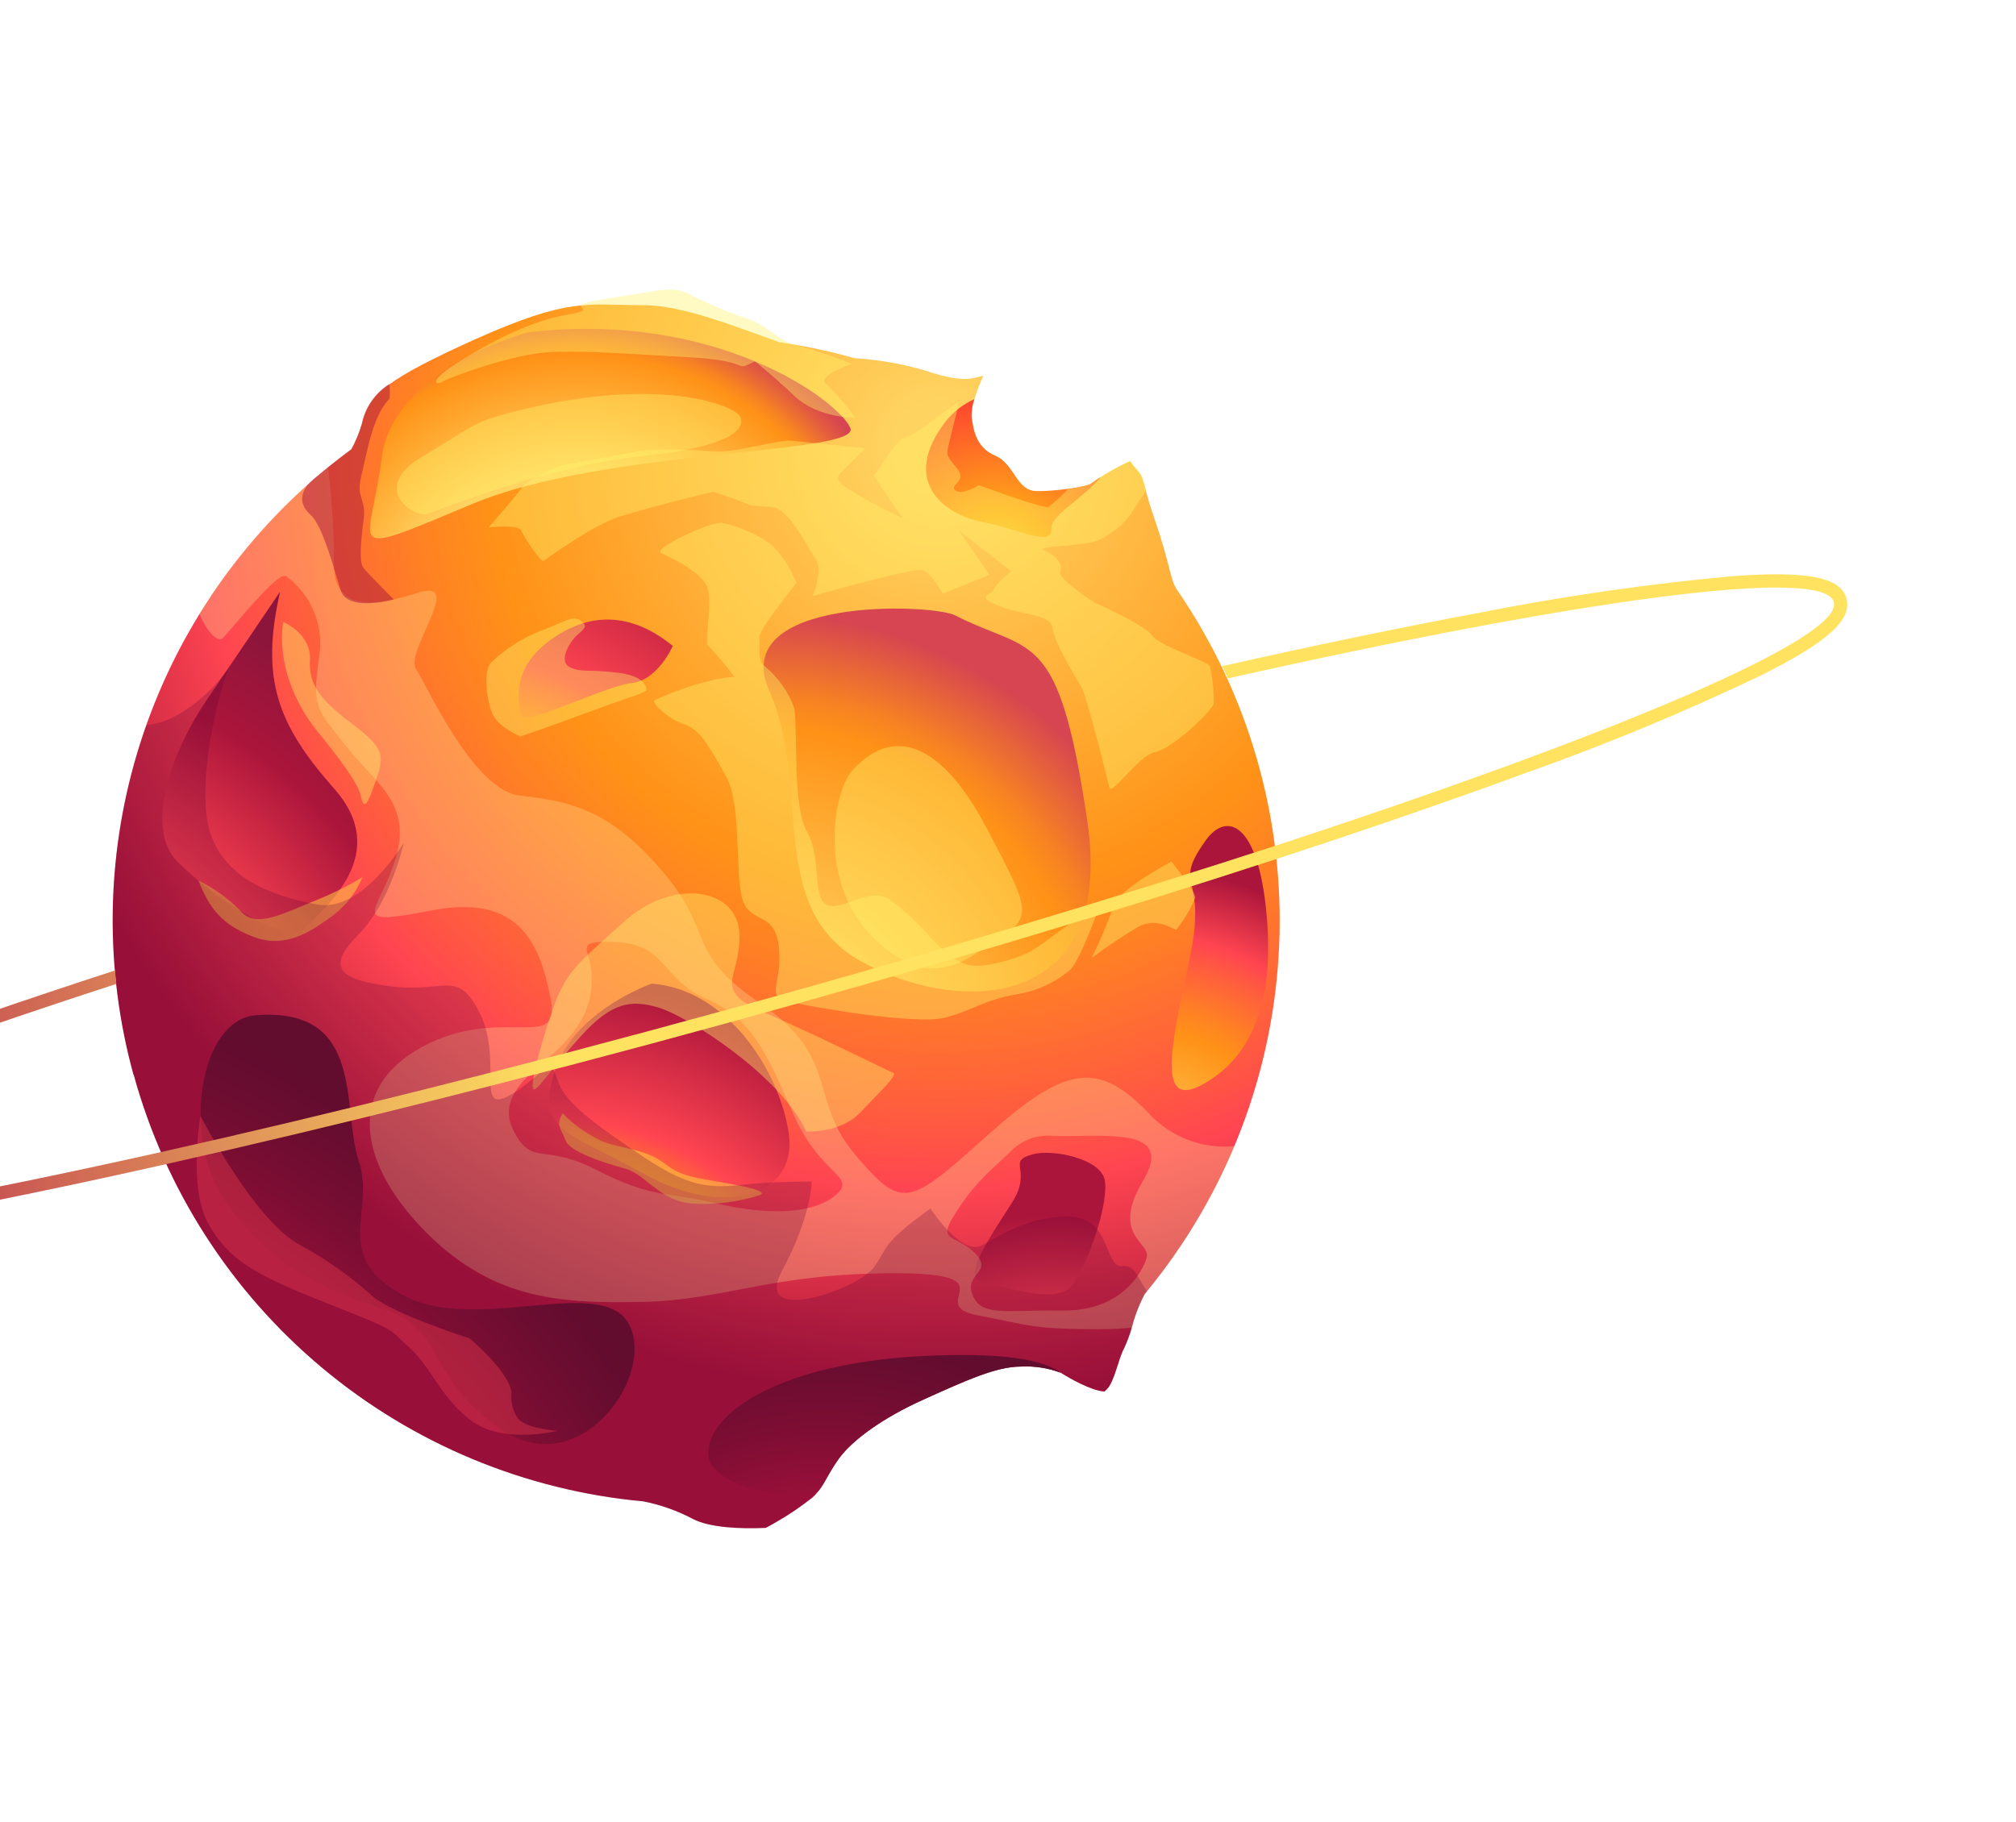 <svg width="250" height="226" viewBox="0 0 250 226" fill="none" xmlns="http://www.w3.org/2000/svg">
<path d="M16.584 133.318C20.49 147.518 28.632 160.19 39.924 169.643C51.217 179.097 65.123 184.883 79.789 186.23C81.93 186.653 83.998 187.388 85.927 188.411C88.072 189.513 91.86 189.651 94.961 189.516C95.476 189.245 95.949 188.976 96.354 188.736C97.836 187.888 99.252 186.929 100.59 185.869C100.923 185.577 101.23 185.256 101.505 184.91C102.315 183.959 103.064 182.007 104.52 180.289C105.976 178.571 109.179 175.998 114.535 173.582C119.892 171.167 123.57 169.503 126.569 169.503C128.268 169.415 129.967 169.677 131.559 170.274L131.628 170.33C131.668 170.343 131.704 170.366 131.733 170.397C132.493 170.863 135.267 172.5 136.956 172.604L137.231 172.357C138.2 171.437 138.702 168.471 139.395 167.252C139.775 166.434 140.09 165.588 140.339 164.721C140.706 163.266 141.243 161.86 141.94 160.531L142.235 160.161C152.23 147.987 157.986 132.887 158.631 117.149C159.276 101.411 154.775 85.891 145.811 72.939L145.786 72.849C145.19 72.006 144.965 69.55 143.186 64.404C142.616 62.761 142.308 61.678 142.104 60.899C141.655 59.265 141.72 59.033 140.628 57.866C140.445 57.661 140.289 57.434 140.163 57.19C138.892 57.765 137.665 58.432 136.491 59.185C135.763 59.653 135.329 59.987 135.221 60.059C134.334 60.397 133.403 60.606 132.456 60.68C131.148 60.867 129.829 60.965 128.508 60.972C126 60.891 125.832 57.551 123.408 56.525C120.983 55.499 120.684 53.203 120.491 51.682C120.47 50.942 120.587 50.205 120.836 49.508C121.142 48.513 121.511 47.539 121.941 46.591C120.287 47.045 119.206 47.439 114.684 45.95C111.842 45.119 108.917 44.608 105.962 44.427C102.896 43.56 99.775 42.897 96.621 42.442C91.302 40.551 84.648 37.859 79.837 37.854C72.647 37.848 70.673 36.827 58.873 42.106C53.469 44.545 50.258 46.231 48.287 47.673C47.413 48.224 46.659 48.947 46.072 49.797C45.484 50.647 45.075 51.607 44.869 52.62C44.549 53.7 44.118 54.745 43.583 55.737C42.595 56.469 41.623 57.218 40.676 57.982L38.93 59.426C38.883 59.484 38.828 59.535 38.768 59.578L38.562 59.763C28.375 68.731 20.91 80.379 17.019 93.381C13.127 106.383 12.964 120.216 16.549 133.306L16.584 133.318Z" fill="url(#paint0_radial_115_1577)"/>
<path d="M118.452 76.337C128.018 81.207 131.238 77.643 134.827 101.768C138.417 125.892 118.355 125.826 106.634 119.16C94.913 112.494 100.67 97.466 95.407 85.725C90.144 73.985 115.535 74.847 118.452 76.337Z" fill="url(#paint1_radial_115_1577)"/>
<path d="M83.43 80.116C79.289 76.745 74.206 75.324 68.666 79.097C63.125 82.87 64.42 87.035 64.534 88.696C64.648 90.358 75.01 85.067 78.302 84.729C81.595 84.392 83.43 80.116 83.43 80.116Z" fill="url(#paint2_radial_115_1577)"/>
<path d="M65.558 41.212C88.968 38.494 104.009 49.754 105.447 53.076C106.885 56.398 75.07 55.588 58.539 62.521C42.008 69.455 45.889 68.141 47.335 56.838C48.781 45.535 65.558 41.212 65.558 41.212Z" fill="url(#paint3_radial_115_1577)"/>
<path d="M80.826 122.012C90.064 122.686 96.612 132.67 97.807 140.526C99.003 148.382 89.764 151.093 80.027 145.682C70.29 140.27 66.404 140.396 68.8 132.86C71.195 125.323 80.826 122.012 80.826 122.012Z" fill="url(#paint4_radial_115_1577)"/>
<path d="M100.593 185.88C100.93 185.588 101.239 185.266 101.518 184.919C102.328 183.968 103.067 182.019 104.533 180.298C105.999 178.577 109.192 176.007 114.549 173.592C119.905 171.176 123.583 169.512 126.583 169.512C128.281 169.421 129.98 169.684 131.573 170.283L131.651 170.336C129.65 168.862 125.598 167.801 115.887 168.135C96.787 168.8 87.428 175.401 87.846 180.546C88.147 183.785 94.673 185.505 100.593 185.88Z" fill="url(#paint5_radial_115_1577)"/>
<path d="M128.034 143.186C130.544 142.496 136.456 143.699 136.997 146.368C137.537 149.037 135.075 156.485 133.053 159.301C131.031 162.117 124.507 159.39 121.799 159.009C119.091 158.629 122.925 153.247 125.516 149.149C128.107 145.052 124.717 144.098 128.034 143.186Z" fill="url(#paint6_radial_115_1577)"/>
<path d="M34.741 73.381C32.267 84.217 34.38 89.839 41.471 97.863C48.562 105.888 40.403 112.448 37.914 115.007C35.425 117.566 25.858 110.822 21.935 106.801C18.012 102.78 21.083 93.494 25.666 86.782L34.741 73.381Z" fill="url(#paint7_radial_115_1577)"/>
<path d="M31.747 125.926C45.388 124.887 42.323 137.546 44.471 143.918C46.619 150.291 40.965 155.831 50.067 160.689C59.169 165.546 74.947 157.898 78.078 164.419C81.21 170.939 71.782 183.837 62.231 177.346C52.679 170.855 55.432 164.891 47.388 162.325C39.344 159.758 32.823 156.377 27.703 148.625C22.583 140.873 24.728 126.463 31.747 125.926Z" fill="url(#paint8_radial_115_1577)"/>
<path d="M149.496 104.27C145.175 110.375 149.948 107.981 147.439 119.351C144.93 130.722 143.636 137.666 149.319 134.411C155.002 131.156 158.113 124.666 157.054 113.291C155.994 101.916 152.075 100.636 149.496 104.27Z" fill="url(#paint9_radial_115_1577)"/>
<path d="M121.691 64.711C126.472 65.657 130.485 67.94 130.381 65.536C130.314 63.851 134.512 61.701 136.527 59.133C135.809 59.598 135.365 59.934 135.257 60.007C134.824 60.34 131.101 60.946 128.555 60.918C126.008 60.889 125.83 57.553 123.405 56.527C120.98 55.501 120.681 53.205 120.488 51.683C120.473 50.944 120.589 50.208 120.833 49.51C119.455 50.126 118.243 51.061 117.298 52.239C111.623 59.573 116.918 63.752 121.691 64.711Z" fill="url(#paint10_radial_115_1577)"/>
<path opacity="0.4" d="M91.06 83.942C86.86 84.25 81.553 86.652 81.149 86.859C80.746 87.066 82.724 89.158 84.789 89.811C86.854 90.465 88.046 92.773 90.069 96.352C92.092 99.931 91.03 109.436 92.233 112.019C93.436 114.602 96.187 113.075 96.605 117.673C97.023 122.272 94.737 123.543 97.949 124.278C101.162 125.013 113.591 127.124 117.108 126.242C120.626 125.361 121.872 124.086 125.955 123.35C128.414 122.989 130.726 121.954 132.631 120.357C133.799 119.501 136.368 112.399 136.368 112.399C136.368 112.399 133.146 114.356 132.566 114.665C131.987 114.974 128.763 117.586 127.347 118.243C125.931 118.9 122.049 120.17 120.031 119.686C118.012 119.202 115.447 116.34 115.447 116.34C113.917 114.548 112.181 112.943 110.276 111.558C107.751 109.896 104.24 113.218 102.459 112.197C100.679 111.176 101.925 106.355 100.053 103.131C98.181 99.907 99.006 89.738 98.453 87.726C97.698 85.706 96.416 83.924 94.742 82.565C93.875 82.022 94.337 79.923 94.186 79.022C94.034 78.121 98.768 72.309 98.768 72.309C98.137 70.714 97.225 69.245 96.076 67.972C94.393 66.292 91.01 65.133 89.576 64.863C88.141 64.593 80.967 68.076 81.948 68.567C82.93 69.057 87.217 70.975 87.781 73.027C88.345 75.078 87.298 79.844 87.849 80.132C89.009 81.324 90.082 82.597 91.06 83.942Z" fill="#FFF46B"/>
<path opacity="0.4" d="M60.581 65.431C60.581 65.431 64.312 64.973 64.642 65.825C64.973 66.677 67.122 69.739 67.369 69.586C67.616 69.432 73.621 65.049 76.923 64.045C80.225 63.041 87.959 61.011 88.523 61.038C90.08 61.511 91.612 62.063 93.113 62.691L96.106 62.939C98.199 63.735 100.216 67.991 101.162 69.37C102.109 70.748 100.77 73.945 100.77 73.945C100.77 73.945 113.443 70.279 114.511 70.735C115.579 71.191 116.907 73.644 116.907 73.644L122.691 71.304L118.94 65.843L125.392 70.84C125.392 70.84 123.251 72.639 123.206 73.176C123.161 73.713 120.666 73.874 123.843 75.144C127.021 76.413 130.306 76.088 130.553 78.002C130.801 79.916 133.605 84.309 134.176 85.373C134.747 86.437 137.278 96.305 137.541 97.614C137.805 98.924 141.124 93.694 143.252 93.291C145.38 92.888 150.399 88.112 150.507 87.258C150.54 85.709 150.385 84.161 150.043 82.65C149.77 82.007 143.811 80.164 142.875 78.825C141.939 77.486 135.748 74.763 135.748 74.763C135.748 74.763 131.057 71.768 131.473 70.903C131.889 70.039 130.926 68.912 129.535 68.297C128.145 67.683 133.857 67.806 136.038 67.088C137.968 66.255 139.594 64.847 140.693 63.055C140.782 62.795 141.453 61.925 142.14 60.836C141.691 59.203 141.755 58.971 140.663 57.803C140.474 57.603 140.314 57.376 140.189 57.13C138.918 57.705 137.691 58.372 136.516 59.126C135.798 59.591 135.355 59.927 135.246 60C134.362 60.337 133.435 60.545 132.491 60.618C131.722 61.433 130.897 62.193 130.021 62.893C129.438 63.15 121.382 60.19 121.382 60.19C121.382 60.19 119.213 61.536 118.445 60.805C117.676 60.073 120.055 59.805 118.626 58.034C117.196 56.263 117.357 56.497 117.779 54.603C118.201 52.709 119.007 50.184 118.676 50.071C118.345 49.959 113.082 54.351 112.134 54.333C111.186 54.315 108.698 58.942 108.414 58.923C108.131 58.905 111.947 64.251 111.947 64.251C110.007 63.375 108.115 62.397 106.277 61.321C105.658 60.742 102.966 59.875 104.301 58.576L107.339 55.598C107.339 55.598 99.623 54.805 98.063 54.666C96.504 54.527 91.314 56.147 88.787 55.995C86.26 55.844 81.519 55.551 79.368 55.949C77.217 56.347 71.487 57.366 70.188 57.627C68.888 57.887 65.35 59.514 64.757 60.437C64.165 61.361 60.581 65.431 60.581 65.431Z" fill="#FFF46B"/>
<path opacity="0.4" d="M145.252 106.871C145.984 107.741 148.277 110.667 148.218 111.348C147.627 112.769 146.839 114.1 145.877 115.302C145.637 115.443 143.549 113.617 141.091 115C139.113 116.178 137.198 117.459 135.354 118.837C136.41 116.745 137.323 114.583 138.085 112.366C138.603 110.391 145.252 106.871 145.252 106.871Z" fill="#FFF46B"/>
<path opacity="0.4" d="M63.813 51.043C81.748 46.488 91.119 50.297 91.775 51.67C92.431 53.043 91.242 55.341 79.582 56.575C67.923 57.809 54.566 63.195 52.976 63.761C51.385 64.327 45.806 60.557 52.24 56.721C58.674 52.885 58.417 52.419 63.813 51.043Z" fill="#FFF46B"/>
<path opacity="0.4" d="M80.152 85.644C79.529 86.105 77.427 86.683 72.478 88.515C67.529 90.347 64.518 91.357 64.518 91.357C64.518 91.357 61.956 90.261 61.164 88.743C60.372 87.226 59.796 83.067 61.021 82.066C62.719 80.468 64.698 79.198 66.858 78.319C69.517 77.394 70.979 76.243 71.917 76.927C72.856 77.612 72.653 77.85 71.663 78.69C70.672 79.53 69.186 81.996 70.632 82.734C72.077 83.472 72.84 82.973 76.655 83.445C80.47 83.918 80.152 85.644 80.152 85.644Z" fill="#FFF46B"/>
<path opacity="0.3" d="M40.676 57.983C41.152 61.843 41.401 65.727 41.42 69.616C41.231 75.592 45.844 75.46 51.806 73.531C57.768 71.603 50.144 80.813 51.591 82.997C53.038 85.181 58.687 98.015 64.474 98.685C70.261 99.354 75.457 100.176 82.15 108.074C88.842 115.972 84.723 117.94 94.443 124.578C104.163 131.215 100.229 136.389 106.067 143.247C111.906 150.105 112.611 149.633 122.352 140.913C132.093 132.193 136.121 131.493 142.442 138.079C143.781 139.544 145.443 140.677 147.297 141.385C149.151 142.094 151.145 142.359 153.12 142.161C150.334 148.79 146.581 154.969 141.984 160.499C141.28 161.826 140.739 163.234 140.373 164.691C139.325 164.776 137.959 164.873 136.14 164.88C128.062 164.84 128.101 164.476 121.247 163.157C114.392 161.838 125.72 157.878 110.65 157.928C95.58 157.979 89.697 161.288 79.746 161.485C69.794 161.682 61.396 161.334 53.017 153.031C44.639 144.729 42.59 135.093 52.422 129.82C62.252 124.546 69.593 130.713 68.281 123.874C66.969 117.036 64.406 110.831 53.551 112.925C42.697 115.02 47.035 113.303 49.089 106.396C51.143 99.489 46.367 97.042 42.853 92.48C39.339 87.918 38.642 87.917 39.568 81.545C39.89 79.657 39.681 77.717 38.964 75.941C38.247 74.165 37.05 72.623 35.507 71.488C34.59 70.605 28.634 78.166 27.629 79.15C27.031 79.742 25.66 78.416 24.724 76.102C28.993 69.215 34.385 63.09 40.676 57.983ZM120.86 155.4C123.318 157.831 119.486 157.92 120.609 160.643C121.733 163.366 124.591 162.463 131.763 162.559C138.935 162.655 141.602 157.979 142.191 156.028C142.78 154.077 137.685 153.314 141.719 146.516C145.753 139.719 137.328 141.028 130.674 140.907C129.668 140.794 128.649 140.919 127.701 141.273C126.752 141.627 125.9 142.199 125.214 142.944C123.148 144.979 121.309 146.16 118.645 150.224C115.98 154.288 118.403 152.969 120.86 155.4ZM63.626 140.141C65.991 144.848 67.252 141.641 74.032 145.144C80.812 148.647 82.76 147.822 88.801 149.258C94.841 150.694 100.58 150.723 103.539 148.313C106.498 145.904 101.738 145.894 98.415 138.248C95.092 130.602 93.146 126.252 87.609 123.917C82.071 121.583 82.701 117.093 76.357 116.855C70.945 116.65 73.195 117.627 73.362 120.688C73.528 123.749 72.763 126.306 70.005 129.325C67.246 132.344 61.29 135.384 63.626 140.141Z" fill="#FFE69F"/>
<path opacity="0.5" d="M69.77 138.1C68.865 139.602 69.618 139.963 70.116 141.422C70.613 142.882 74.918 144.238 77.513 144.949C80.108 145.66 81.856 149.058 85.959 149.291C88.76 149.453 91.568 149.095 94.239 148.235C94.822 147.979 94.615 147.575 90.264 146.789C85.912 146.004 84.594 146.002 82.329 144.268C80.063 142.534 77.344 142.542 74.834 141.636C72.938 140.787 71.22 139.588 69.77 138.1Z" fill="#FFDB45"/>
<path opacity="0.5" d="M24.606 109.227C25.938 112.471 27.284 114.64 31.478 116.219C35.672 117.797 38.923 115.243 41.358 113.502C42.946 112.278 44.185 110.66 44.953 108.808C42.941 110.006 40.835 111.036 38.654 111.889C34.517 113.594 31.584 115.086 29.803 112.972C28.303 111.43 26.544 110.163 24.606 109.227Z" fill="#FFDB45"/>
<path opacity="0.4" d="M35.12 77.133C34.355 82.143 36.611 87.351 39.307 90.648C42.003 93.946 44.386 97.158 44.699 98.572C45.013 99.986 45.277 100.674 46.43 97.346C47.583 94.019 47.987 93.072 44.063 90.101C40.14 87.13 38.228 85.203 38.434 81.9C38.64 78.597 35.12 77.133 35.12 77.133Z" fill="#FFF46B"/>
<path opacity="0.4" d="M99.991 140.355C96.748 133.351 85.247 126.078 81.761 125.012C78.275 123.945 75.882 124.282 72.017 128.537C68.152 132.792 66.463 135.613 66.117 135.054C65.771 134.496 66.849 130.118 68.497 125.358C70.145 120.599 71.182 119.928 77.353 114.354C83.523 108.779 91.534 110.176 91.695 115.864C91.855 121.551 88.037 122.708 94.961 125.679C101.884 128.65 110.114 132.869 110.768 133.064C111.421 133.259 108.982 135.569 106.604 138.065C104.226 140.562 99.991 140.355 99.991 140.355Z" fill="#FFF46B"/>
<path opacity="0.4" d="M93.613 44.824C90.674 46.253 93.812 44.769 85.416 44.313C77.02 43.857 72.886 43.472 68.24 43.678C63.594 43.884 55.487 46.895 54.864 47.355C54.24 47.816 52.641 47.495 57.323 44.612C62.005 41.728 66.557 39.62 70.704 38.962C74.851 38.304 68.747 38 75.348 37.032C81.948 36.064 83.269 35.411 85.338 36.428C87.682 37.634 90.114 38.663 92.612 39.507C94.938 40.174 96.702 42.421 98.632 42.779C101.016 43.43 103.36 44.216 105.654 45.134C105.654 45.134 101.193 46.639 102.436 47.615C103.767 48.897 104.974 50.301 106.042 51.809C106.042 51.809 101.479 51.928 98.481 49.088C95.483 46.248 93.613 44.824 93.613 44.824Z" fill="#FFF46B"/>
<path opacity="0.5" d="M38.524 63.877C39.906 65.008 41.388 70.397 42.242 73.193C43.097 75.99 48.827 74.351 48.827 74.351C48.827 74.351 45.461 70.991 45.008 70.355C44.554 69.719 44.714 67.222 45.092 64.504C45.47 61.786 44.094 61.886 44.804 59.012C45.514 56.139 46.223 51.509 48.3 49.481C48.367 48.867 48.358 48.246 48.275 47.634C47.402 48.185 46.649 48.907 46.064 49.757C45.478 50.606 45.071 51.566 44.867 52.578C44.546 53.658 44.115 54.703 43.581 55.695C42.603 56.425 41.631 57.174 40.684 57.938L38.938 59.382L38.776 59.534L38.56 59.722C36.95 61.268 37.278 62.774 38.524 63.877Z" fill="#AB153B"/>
<path opacity="0.5" d="M58.272 166.029C63.819 170.932 63.424 172.883 63.424 172.883C63.317 174.003 63.625 175.122 64.289 176.03C65.37 177.233 69.154 177.478 69.154 177.478C69.154 177.478 62.682 179.108 58.752 176.428C54.823 173.747 53.518 169.585 50.76 167.151C48.002 164.717 49.863 165.33 40.586 161.667C31.308 158.004 28.386 156.258 25.841 151.794C23.296 147.33 24.86 138.404 24.86 138.404C24.86 138.404 31.413 151.215 37.039 154.339C40.391 156.147 43.514 158.349 46.342 160.899C49.067 163.096 58.272 166.029 58.272 166.029Z" fill="#FF4551"/>
<path opacity="0.4" d="M105.726 95.519C111.304 89.465 117.265 93.065 122.289 102.611C127.312 112.158 128.325 113.658 124.078 116.293C119.832 118.928 115.604 123.304 108.471 116.491C101.338 109.678 103.268 98.188 105.726 95.519Z" fill="#FFF46B"/>
<path opacity="0.25" d="M16.584 133.319C20.489 147.519 28.631 160.191 39.924 169.644C51.216 179.098 65.122 184.884 79.788 186.231C81.929 186.654 83.997 187.389 85.926 188.412C88.072 189.514 91.859 189.652 94.96 189.517C95.475 189.246 95.948 188.977 96.353 188.737C97.835 187.889 99.251 186.93 100.589 185.87C100.922 185.578 101.229 185.257 101.504 184.911C102.314 183.96 103.063 182.008 104.519 180.29C105.975 178.572 109.178 175.999 114.535 173.583C119.891 171.168 123.569 169.504 126.569 169.504C128.267 169.416 129.966 169.678 131.558 170.275L131.627 170.331C131.667 170.344 131.703 170.367 131.732 170.398C132.492 170.864 135.267 172.501 136.956 172.605L137.23 172.358C138.199 171.438 138.701 168.472 139.394 167.253C139.774 166.435 140.089 165.589 140.338 164.722C140.705 163.267 141.242 161.861 141.939 160.532L142.234 160.162C140.754 157.934 140.693 156.933 139.152 157.056C136.971 157.228 137.736 151.243 132.99 150.93C128.243 150.617 124.407 152.989 121.84 154.445C119.272 155.901 115.386 149.909 115.386 149.909C109.358 154.245 110.231 154.54 108.379 157.192C106.526 159.844 93.264 164.561 96.967 157.651C100.67 150.741 100.648 146.569 100.648 146.569C97.471 146.55 94.296 146.708 91.136 147.041C85.689 147.607 82.738 145.6 75.936 140.85C69.134 136.099 69.484 134.642 68.749 132.905C68.014 131.168 65.458 135.117 62.391 136.239C59.325 137.36 62.226 131.078 59.472 125.621C56.719 120.164 55.24 123.163 48.613 122.361C41.986 121.558 40.371 120.009 44.436 115.935C48.374 111.981 49.989 104.959 50.062 104.522C49.857 104.867 44.817 113.227 39.314 112.19C33.812 111.153 26.254 108.795 25.561 100.662C24.896 92.789 28.104 83.454 28.312 82.883C26.675 85.251 24.531 87.224 22.036 88.658C20.853 89.365 19.53 89.806 18.159 89.948C13.182 103.899 12.632 119.045 16.584 133.319Z" fill="#600035"/>
<path d="M-45.898 143.159C-36.324 138.591 -26.517 134.525 -16.519 130.979C-7.305 127.589 3.049 124.025 14.258 120.375C14.304 120.931 14.35 121.486 14.428 122.043C-28.152 135.891 -56.201 147.887 -54.988 152.299C-53.775 156.712 -23.642 152.649 19.948 142.905C40.651 138.285 64.382 132.329 89.491 125.426C114.601 118.523 138.005 111.457 158.137 104.916C200.642 90.992 228.626 79.11 227.404 74.668C226.183 70.226 195.956 74.336 152.267 84.15C152.04 83.634 151.805 83.131 151.56 82.63C163.06 80.037 173.801 77.802 183.433 76.011C193.842 73.947 204.352 72.428 214.92 71.458C224.187 70.796 228.252 71.596 228.978 74.235C229.704 76.875 226.624 79.661 218.315 83.809C208.73 88.386 198.909 92.452 188.893 95.99C179.736 99.353 169.462 102.895 158.345 106.53C137.801 113.249 114.398 120.239 89.886 126.978C65.374 133.717 41.673 139.664 20.575 144.404C9.175 146.97 -1.467 149.178 -11.059 150.957C-21.462 153.033 -31.968 154.555 -42.533 155.517C-51.8 156.18 -55.868 155.37 -56.591 152.74C-57.314 150.111 -54.202 147.327 -45.898 143.159Z" fill="url(#paint11_radial_115_1577)"/>
<defs>
<radialGradient id="paint0_radial_115_1577" cx="0" cy="0" r="1" gradientUnits="userSpaceOnUse" gradientTransform="translate(116.611 55.105) rotate(164.629) scale(144.585 144.585)">
<stop offset="0.04" stop-color="#FFD360"/>
<stop offset="0.39" stop-color="#FF9217"/>
<stop offset="0.45" stop-color="#FF8322"/>
<stop offset="0.58" stop-color="#FF5B40"/>
<stop offset="0.64" stop-color="#FF4551"/>
<stop offset="0.82" stop-color="#AB153B"/>
</radialGradient>
<radialGradient id="paint1_radial_115_1577" cx="0" cy="0" r="1" gradientUnits="userSpaceOnUse" gradientTransform="translate(94.24 130.891) rotate(164.629) scale(61.544 61.544)">
<stop offset="0.17" stop-color="#FFD360"/>
<stop offset="0.66" stop-color="#FF9217"/>
<stop offset="0.72" stop-color="#F78322"/>
<stop offset="0.83" stop-color="#E25B40"/>
<stop offset="0.89" stop-color="#D64551"/>
</radialGradient>
<radialGradient id="paint2_radial_115_1577" cx="0" cy="0" r="1" gradientUnits="userSpaceOnUse" gradientTransform="translate(58.123 109.839) rotate(164.629) scale(50.027 50.027)">
<stop offset="0.39" stop-color="#FF9217"/>
<stop offset="0.43" stop-color="#FF8322"/>
<stop offset="0.52" stop-color="#FF5B40"/>
<stop offset="0.56" stop-color="#FF4551"/>
<stop offset="0.78" stop-color="#D22B45"/>
</radialGradient>
<radialGradient id="paint3_radial_115_1577" cx="0" cy="0" r="1" gradientUnits="userSpaceOnUse" gradientTransform="translate(71.555 81.226) rotate(164.629) scale(49.056 49.056)">
<stop offset="0.47" stop-color="#FFD360"/>
<stop offset="0.76" stop-color="#FF9217"/>
<stop offset="0.79" stop-color="#F78322"/>
<stop offset="0.85" stop-color="#E25B40"/>
<stop offset="0.89" stop-color="#D64551"/>
</radialGradient>
<radialGradient id="paint4_radial_115_1577" cx="0" cy="0" r="1" gradientUnits="userSpaceOnUse" gradientTransform="translate(68.725 173.546) rotate(164.629) scale(67.897 67.897)">
<stop offset="0.39" stop-color="#FF9217"/>
<stop offset="0.42" stop-color="#FF8322"/>
<stop offset="0.48" stop-color="#FF5B40"/>
<stop offset="0.51" stop-color="#FF4551"/>
<stop offset="0.77" stop-color="#AB153B"/>
</radialGradient>
<radialGradient id="paint5_radial_115_1577" cx="0" cy="0" r="1" gradientUnits="userSpaceOnUse" gradientTransform="translate(102.3 212.547) rotate(164.629) scale(49.397 49.397)">
<stop offset="0.38" stop-color="#FF4551"/>
<stop offset="0.55" stop-color="#AB153B"/>
<stop offset="0.73" stop-color="#851233"/>
<stop offset="0.88" stop-color="#6C112E"/>
<stop offset="0.96" stop-color="#63102C"/>
</radialGradient>
<radialGradient id="paint6_radial_115_1577" cx="0" cy="0" r="1" gradientUnits="userSpaceOnUse" gradientTransform="translate(130.776 181.728) rotate(164.629) scale(39.253)">
<stop offset="0.45" stop-color="#FF4551"/>
<stop offset="0.79" stop-color="#AB153B"/>
</radialGradient>
<radialGradient id="paint7_radial_115_1577" cx="0" cy="0" r="1" gradientUnits="userSpaceOnUse" gradientTransform="translate(-2.43 140.303) rotate(164.629) scale(72.856 72.856)">
<stop offset="0.54" stop-color="#FF4551"/>
<stop offset="0.8" stop-color="#AB153B"/>
<stop offset="0.89" stop-color="#9C153B"/>
<stop offset="0.96" stop-color="#8D153B"/>
</radialGradient>
<radialGradient id="paint8_radial_115_1577" cx="0" cy="0" r="1" gradientUnits="userSpaceOnUse" gradientTransform="translate(-21.479 238.26) rotate(164.629) scale(125.444 125.444)">
<stop offset="0.38" stop-color="#FF4551"/>
<stop offset="0.77" stop-color="#AB153B"/>
<stop offset="0.85" stop-color="#851233"/>
<stop offset="0.92" stop-color="#6C112E"/>
<stop offset="0.96" stop-color="#63102C"/>
</radialGradient>
<radialGradient id="paint9_radial_115_1577" cx="0" cy="0" r="1" gradientUnits="userSpaceOnUse" gradientTransform="translate(141.697 146.009) rotate(164.629) scale(46.763 46.763)">
<stop offset="0.04" stop-color="#FFD360"/>
<stop offset="0.39" stop-color="#FF9217"/>
<stop offset="0.45" stop-color="#FF8322"/>
<stop offset="0.58" stop-color="#FF5B40"/>
<stop offset="0.64" stop-color="#FF4551"/>
<stop offset="0.82" stop-color="#AB153B"/>
</radialGradient>
<radialGradient id="paint10_radial_115_1577" cx="0" cy="0" r="1" gradientUnits="userSpaceOnUse" gradientTransform="translate(123.693 70.278) rotate(164.629) scale(44.16 44.16)">
<stop offset="0.04" stop-color="#F5CF26"/>
<stop offset="0.15" stop-color="#FFA917"/>
<stop offset="0.48" stop-color="#FF4430"/>
<stop offset="0.8" stop-color="#EB1C29"/>
</radialGradient>
<radialGradient id="paint11_radial_115_1577" cx="0" cy="0" r="1" gradientUnits="userSpaceOnUse" gradientTransform="translate(176.834 93.937) rotate(164.629) scale(280.814 280.814)">
<stop offset="0.41" stop-color="#FFE260"/>
<stop offset="0.7" stop-color="#C24551"/>
</radialGradient>
</defs>
</svg>
